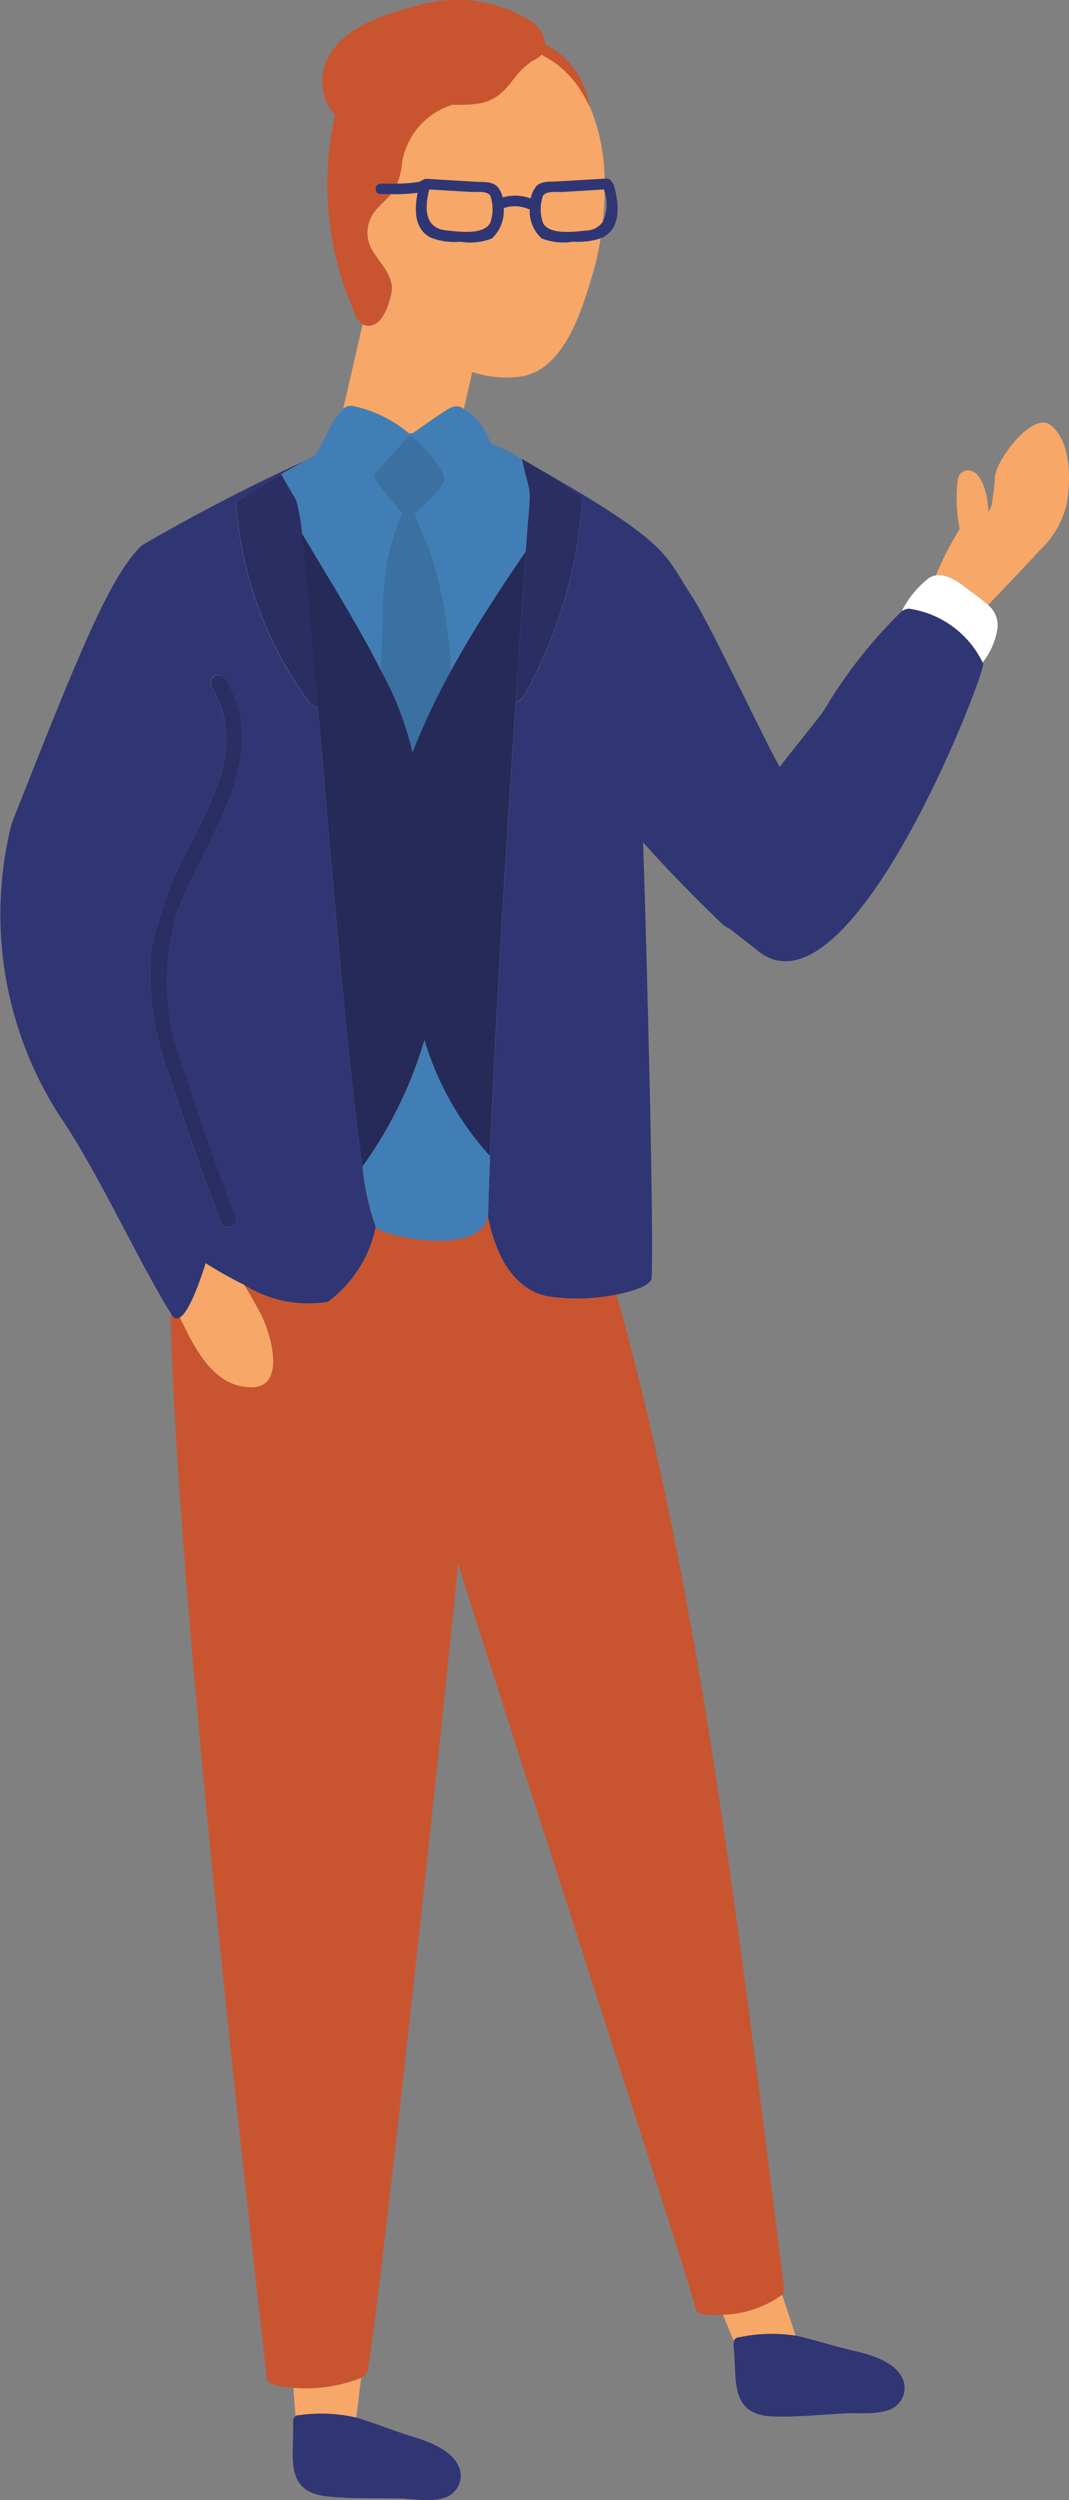 <svg id="グループ_10799" data-name="グループ 10799" xmlns="http://www.w3.org/2000/svg" xmlns:xlink="http://www.w3.org/1999/xlink" width="30.724" height="71.833" viewBox="0 0 30.724 71.833">
  <rect x="0" y="0" width="30.724" height="71.833" fill="#808080" stroke="none"/>
  <defs>
    <clipPath id="clip-path">
      <rect id="長方形_80949" data-name="長方形 80949" width="30.724" height="71.833" fill="none"/>
    </clipPath>
  </defs>
  <g id="グループ_10798" data-name="グループ 10798" transform="translate(0 0)" clip-path="url(#clip-path)">
    <path id="パス_43253" data-name="パス 43253" d="M72.055,154.941a.931.931,0,0,0,.132-.517,2.27,2.27,0,0,1-.132.517" transform="translate(-60.919 -146.131)" fill="#f7a767"/>
    <path id="パス_43254" data-name="パス 43254" d="M70.422,158.137a3.693,3.693,0,0,1,1.495.759l.115-.008c.286-.2.573-.406.867-.6.181-.117.315-.223.528-.135.024.009.044.029.067.041l.243-1.06a4.512,4.512,0,0,1-1.882-1.176.542.542,0,0,1-.114-.18,2.814,2.814,0,0,1-.447-.513c-.1.266-.272.533-.535.533a.344.344,0,0,1-.172-.046l-.56,2.439c.12-.105.2-.1.394-.055" transform="translate(-60.163 -146.446)" fill="#f7a767"/>
    <path id="パス_43255" data-name="パス 43255" d="M76.143,151.346a1.063,1.063,0,0,1-.338-.832l-.014,0a.992.992,0,0,0-.735-.038,1.089,1.089,0,0,1-.338.872,1.708,1.708,0,0,1-.908.095,1.928,1.928,0,0,1-.844-.115c-.482-.236-.483-.816-.38-1.291a5.458,5.458,0,0,1-.777.039c-.243.3-.557.472-.646.885-.178.825.652,1.1.682,1.83a.938.938,0,0,1-.132.517l0,.01a2.811,2.811,0,0,0,.446.514.542.542,0,0,0,.114.18,4.511,4.511,0,0,0,1.884,1.173,3.117,3.117,0,0,0,1.4.124c1.21-.192,1.708-1.813,2.011-2.794a8.749,8.749,0,0,0,.27-1.167,2.122,2.122,0,0,1-.787.095,1.708,1.708,0,0,1-.908-.095" transform="translate(-60.577 -144.493)" fill="#f7a767"/>
    <path id="パス_43256" data-name="パス 43256" d="M77.786,144.724a3.034,3.034,0,0,0-.3-.4c-.015-.018-.034-.032-.05-.05a2.749,2.749,0,0,0-.3-.278c-.04-.032-.084-.058-.127-.088a2.674,2.674,0,0,0-.291-.181c-.023-.012-.048-.022-.07-.033a.7.7,0,0,1-.214.154c-.041.023-.081.047-.117.072s-.073.055-.107.083a1.077,1.077,0,0,0-.087.08c-.028.03-.066.066-.1.1l-.068.078-.17.21c-.012.016-.025.032-.038.048-.035.043-.073.084-.109.125-.021.023-.041.047-.063.069s-.075.068-.113.1-.048.042-.074.061a1.269,1.269,0,0,1-.148.085c-.026.014-.05.031-.076.042a1.248,1.248,0,0,1-.28.083,3.885,3.885,0,0,1-.791.043,2.094,2.094,0,0,0-1.476,1.855,2.254,2.254,0,0,1-.123.417,3.33,3.33,0,0,0,.636-.05c.026-.006.15-.09.2-.087l1.441.087c.226.013.474-.021.631.166a.7.7,0,0,1,.127.283,1.282,1.282,0,0,1,.808.031.732.732,0,0,1,.135-.314c.155-.187.4-.153.631-.166l1.357-.082a5.538,5.538,0,0,0-.439-2.112,3.631,3.631,0,0,0-.233-.432" transform="translate(-61.084 -142.128)" fill="#f7a767"/>
    <path id="パス_43257" data-name="パス 43257" d="M75.122,149.958l-1.185-.071c-.133.5-.159,1.122.506,1.184.347.033,1.059.135,1.244-.214a1.17,1.17,0,0,0,0-.8c-.116-.139-.4-.091-.566-.1" transform="translate(-61.594 -144.438)" fill="#f7a767"/>
    <path id="パス_43258" data-name="パス 43258" d="M79.158,150.857c.184.351.9.247,1.244.214a.593.593,0,0,0,.466-.244c.032-.285.05-.577.055-.871-.006-.023-.01-.046-.015-.068l-1.186.071c-.165.009-.451-.038-.566.1a1.177,1.177,0,0,0,0,.8" transform="translate(-63.544 -144.438)" fill="#f7a767"/>
    <path id="パス_43259" data-name="パス 43259" d="M70.936,150.015l0-.011a2.329,2.329,0,0,0,.132-.517c-.033-.729-.86-1-.682-1.83.089-.412.4-.588.646-.884-.094,0-.191,0-.283,0-.2.006-.2-.3,0-.3.15-.005.308,0,.464,0a2.3,2.3,0,0,0,.123-.416,2.1,2.1,0,0,1,1.476-1.855,3.9,3.9,0,0,0,.787-.039,1.274,1.274,0,0,0,.279-.083c.028-.012.05-.028.077-.042a1.29,1.29,0,0,0,.148-.085c.026-.019.05-.041.074-.061.039-.033.078-.065.113-.1s.043-.046.063-.069c.036-.041.074-.082.108-.125l.038-.05.17-.21.067-.078c.031-.035.064-.068.1-.1s.057-.055.087-.08.069-.056.107-.083c.016-.011.029-.025.045-.035a.723.723,0,0,0,.073-.038.706.706,0,0,0,.214-.154l.007-.006c.023.011.041.027.063.039a2.782,2.782,0,0,1,.291.181c.042.029.086.056.126.088a2.7,2.7,0,0,1,.3.279.541.541,0,0,1,.05.05,3.04,3.04,0,0,1,.3.4,3.543,3.543,0,0,1,.233.432c0,.008.008.015.011.023a2.337,2.337,0,0,0-1.267-1.785.914.914,0,0,0-.439-.692,4.019,4.019,0,0,0-3.294-.407c-.936.247-2.149.622-2.57,1.6a1.465,1.465,0,0,0,.262,1.534,9.045,9.045,0,0,0,.521,5.586.68.68,0,0,0,.27.416.355.355,0,0,0,.172.048c.263,0,.432-.267.535-.533" transform="translate(-59.804 -141.194)" fill="#c8552f"/>
    <path id="パス_43260" data-name="パス 43260" d="M76.109,149.645a.725.725,0,0,0-.135.314,1.282,1.282,0,0,0-.808-.031.7.7,0,0,0-.128-.283c-.155-.187-.4-.153-.63-.166l-1.442-.087c-.046,0-.171.081-.2.087a3.334,3.334,0,0,1-.637.05c-.156,0-.313,0-.463,0-.2.006-.2.31,0,.3.092,0,.189,0,.283,0a5.359,5.359,0,0,0,.777-.039c-.1.475-.1,1.056.381,1.291a1.9,1.9,0,0,0,.843.115,1.71,1.71,0,0,0,.909-.095,1.091,1.091,0,0,0,.338-.87.99.99,0,0,1,.736.035l.013,0a1.064,1.064,0,0,0,.338.831,1.711,1.711,0,0,0,.909.095,2.09,2.09,0,0,0,.787-.095c.019-.008.039-.011.057-.02.555-.271.472-1,.329-1.495-.008-.03-.095-.2-.187-.2l-.083.005-1.359.079c-.226.014-.476-.021-.631.167m-1.3,1.028c-.184.351-.9.246-1.244.214-.666-.061-.639-.679-.506-1.183l1.185.071c.165.01.451-.036.567.1a1.17,1.17,0,0,1,0,.8m3.272-.97c.006.023.009.046.016.069a1.138,1.138,0,0,1-.056.871.589.589,0,0,1-.465.244c-.351.033-1.061.135-1.246-.214a1.177,1.177,0,0,1,0-.8c.116-.138.4-.091.567-.1l1.185-.071" transform="translate(-60.721 -144.253)" fill="#303673"/>
    <path id="パス_43261" data-name="パス 43261" d="M100.465,160.619c-.464-.332-1.459.891-1.565,1.474a8.073,8.073,0,0,1-.092.824.789.789,0,0,1-.1.213c-.009-.439-.164-1.185-.583-1.195a.311.311,0,0,0-.3.3,4.335,4.335,0,0,0,.06,1.385,9.171,9.171,0,0,0-.685,1.334c.372-.063.752.266,1.031.473a4.589,4.589,0,0,1,.474.377c.49-.516.986-1.029,1.467-1.554a2.7,2.7,0,0,0,.783-1.323c.127-.675.15-1.855-.489-2.311" transform="translate(-70.302 -148.422)" fill="#f7a767"/>
    <path id="パス_43262" data-name="パス 43262" d="M96.619,167.566a.553.553,0,0,0-.179.061,2.76,2.76,0,0,0-.8.968.39.39,0,0,1,.235-.07,2.8,2.8,0,0,1,2.088,1.544,2.073,2.073,0,0,0,.429-.985.767.767,0,0,0-.271-.669,4.66,4.66,0,0,0-.474-.377c-.278-.207-.659-.537-1.031-.473" transform="translate(-69.723 -151.032)" fill="#fff"/>
    <path id="パス_43263" data-name="パス 43263" d="M67.743,250.486l.06.814a.208.208,0,0,1,.1-.03,4.455,4.455,0,0,1,1.645.066l.142-1.138a4.393,4.393,0,0,1-1.943.287" transform="translate(-59.31 -181.875)" fill="#f7a767"/>
    <path id="パス_43264" data-name="パス 43264" d="M67.89,251.881a.2.2,0,0,0-.1.03c-.071.05-.066.15-.064.283.021.909-.254,1.887.973,2.021.707.077,1.442.044,2.154.063.4.011,1.166.161,1.489-.184a.658.658,0,0,0,.155-.711c-.186-.49-.865-.74-1.322-.88-.617-.189-1.05-.38-1.63-.552l-.016,0a4.468,4.468,0,0,0-1.645-.066" transform="translate(-59.301 -182.486)" fill="#303673"/>
    <path id="パス_43265" data-name="パス 43265" d="M87.435,246.959l.318.765a.146.146,0,0,1,.139-.111,4.5,4.5,0,0,1,1.636-.05l-.39-1.176a3.061,3.061,0,0,1-1.7.574" transform="translate(-66.659 -180.452)" fill="#f7a767"/>
    <path id="パス_43266" data-name="パス 43266" d="M88.075,248.281a.145.145,0,0,0-.139.111.706.706,0,0,0,0,.212c.085.906-.12,1.9,1.113,1.948.711.027,1.442-.058,2.153-.089.4-.018,1.175.078,1.472-.288a.656.656,0,0,0,.105-.72c-.219-.476-.914-.678-1.381-.785-.629-.144-1.074-.3-1.664-.437a.062.062,0,0,1-.024,0,4.478,4.478,0,0,0-1.637.05" transform="translate(-66.844 -181.121)" fill="#303673"/>
    <path id="パス_43267" data-name="パス 43267" d="M72.953,199.234c-1.062-.22-1.527-1.3-1.728-2.317-.154,1.2-3.059.6-3.215.329a3.558,3.558,0,0,1-1.375,2.149,3.462,3.462,0,0,1-2.415-.494c.211.327.38.652.461.8.293.538.791,2.161-.258,2.148-1.091-.014-1.619-1.133-2.046-2.006-.078.048-.154.034-.222-.07-.014-.023-.03-.05-.044-.075.174,8.56,2.69,29.8,2.765,30.651.013.145.339.226.766.251a4.39,4.39,0,0,0,1.942-.286.343.343,0,0,0,.189-.2c.37-1.988,2.432-21.225,2.6-23.207.882,2.887,6.7,20.763,6.834,21.434.03.15.362.192.776.159a3.066,3.066,0,0,0,1.7-.574.238.238,0,0,0,.064-.174c-1.354-10.689-2.449-20.141-4.821-28.568a5.68,5.68,0,0,1-1.98.05" transform="translate(-57.208 -161.99)" fill="#c8552f"/>
    <path id="パス_43268" data-name="パス 43268" d="M62.535,200.657c.426.874.955,1.994,2.045,2.006,1.05.014.552-1.61.259-2.148-.082-.15-.251-.476-.462-.8a11.367,11.367,0,0,1-1.1-.619s-.4,1.357-.74,1.564" transform="translate(-57.367 -162.802)" fill="#f7a767"/>
    <path id="パス_43269" data-name="パス 43269" d="M67.864,164.114h0l-.02-.034.02.034" transform="translate(-59.348 -149.735)" fill="#303673"/>
    <path id="パス_43270" data-name="パス 43270" d="M59.457,186.923c.341-.207.74-1.564.74-1.564a11.317,11.317,0,0,0,1.1.62,3.459,3.459,0,0,0,2.415.494,3.568,3.568,0,0,0,1.375-2.149,7.374,7.374,0,0,1-.38-1.742c-.426-2.9-.9-8.7-1.279-13.173a.552.552,0,0,1-.27-.172A10.963,10.963,0,0,1,61.07,163.5c.361-.241.827-.522,1.3-.8h0l0-.006c.241-.14.48-.271.716-.4a53.134,53.134,0,0,0-4.719,2.444c-.9.852-1.769,2.992-3.741,7.988a10.673,10.673,0,0,0,1.454,8.52c1.053,1.568,2.236,4.15,3.105,5.535.015.023.032.05.045.075.067.105.143.118.222.071m-.815-10.546a10.77,10.77,0,0,1,1.173-3.135c.7-1.427,1.487-2.921.558-4.446a.227.227,0,0,1,.392-.229c1.436,2.343-.663,4.634-1.407,6.819a6.809,6.809,0,0,0,.246,4.463c.451,1.412.945,2.808,1.465,4.2.1.276-.337.394-.439.122-.52-1.388-1.014-2.785-1.465-4.2a7.967,7.967,0,0,1-.522-3.592" transform="translate(-54.289 -149.068)" fill="#303673"/>
    <path id="パス_43271" data-name="パス 43271" d="M78.212,162.26v-.018l0,0-.024-.014.025.018a.028.028,0,0,0,0,.016" transform="translate(-63.207 -149.043)" fill="#303673"/>
    <path id="パス_43272" data-name="パス 43272" d="M88.792,166.593a.39.39,0,0,0-.234.071,13.621,13.621,0,0,0-2.233,2.84c-.219.317-1.036,1.3-1.277,1.637-.473-.83-2.034-4.17-2.531-4.914-.8-1.2-.523-1.475-4.727-3.842a15.3,15.3,0,0,1,1.583,1.039,13.2,13.2,0,0,1-1.63,5.6.635.635,0,0,1-.284.277c-.271,4.1-.608,9.571-.738,13.015-.021.574-.044,1.193-.05,1.634a.724.724,0,0,1-.014.082c.2,1.016.666,2.1,1.727,2.317a5.681,5.681,0,0,0,1.98-.053c.557-.108.99-.28,1-.478.07-1.017-.123-9.011-.245-12.514.713.8,1.472,1.573,2.247,2.32a.843.843,0,0,0,.251.168l.876.688c2.658,1.9,6.468-8.023,6.4-8.307,0-.01-.009-.021-.012-.031a2.8,2.8,0,0,0-2.089-1.545" transform="translate(-62.637 -149.102)" fill="#303673"/>
    <path id="パス_43273" data-name="パス 43273" d="M67.19,162.943h0" transform="translate(-59.103 -149.311)" fill="#2a2e63"/>
    <path id="パス_43274" data-name="パス 43274" d="M67.009,164.639a4.866,4.866,0,0,0-.165-.953.354.354,0,0,1-.019-.033c-.138-.237-.281-.472-.41-.713-.478.276-.944.558-1.3.8a10.969,10.969,0,0,0,2.092,5.738.552.552,0,0,0,.268.172c-.183-2.136-.346-3.969-.474-5.031,0,.007.009.013.013.019" transform="translate(-58.328 -149.309)" fill="#2a2e63"/>
    <path id="パス_43275" data-name="パス 43275" d="M78.12,162.259c.2.94.259.719.191,1.5-.011.128-.038.463-.087,1.125l.009-.013c-.07.988-.178,2.542-.3,4.362a.642.642,0,0,0,.284-.277,13.2,13.2,0,0,0,1.63-5.6,15.212,15.212,0,0,0-1.584-1.04l-.171-.1.021.014,0,0v.018" transform="translate(-63.114 -149.042)" fill="#2a2e63"/>
    <path id="パス_43276" data-name="パス 43276" d="M72.7,188.86a12.076,12.076,0,0,1-1.782,3.637,7.468,7.468,0,0,0,.379,1.742c.157.268,3.061.877,3.215-.329a.606.606,0,0,0,.014-.082c.008-.44.032-1.06.053-1.634A8.577,8.577,0,0,1,72.7,188.86" transform="translate(-60.494 -158.983)" fill="#417eb6"/>
    <path id="パス_43277" data-name="パス 43277" d="M67.192,161.765h0c.129.239.27.472.407.706a.361.361,0,0,1,.019.042,4.88,4.88,0,0,1,.165.95c.764,1.292,1.58,2.581,2.264,3.924.03-.791.07-1.554.065-1.872a7.031,7.031,0,0,1,.547-2.634c-.274-.315-.532-.641-.776-.98a.146.146,0,0,1,.005-.154c.157-.2.86-.967.967-1.084s1.094,1,1.019,1.287c-.043.165-.259.351-.373.477a5.836,5.836,0,0,1-.482.466c.128.387.328.761.458,1.146.029.087.056.174.081.26a.091.091,0,0,1,.011.02c.063.2.112.4.155.6s.095.419.133.632a16.087,16.087,0,0,1,.213,1.843c.644-1.176,1.385-2.307,2.141-3.414.05-.662.075-1,.086-1.125.068-.785.014-.563-.191-1.5a.077.077,0,0,0,0-.016l-.025-.018,0,0a4.61,4.61,0,0,0-.887-.446,1.664,1.664,0,0,0-.756-.985c-.023-.011-.043-.031-.066-.041-.213-.088-.348.018-.528.135-.294.191-.581.394-.867.6l-.115.008a3.693,3.693,0,0,0-1.495-.759c-.192-.048-.274-.05-.394.055a.55.55,0,0,0-.055.047c-.345.354-.479.911-.8,1.311-.068.036-.142.08-.211.118-.237.13-.475.263-.716.4l0,.006" transform="translate(-59.103 -148.134)" fill="#417eb6"/>
    <path id="パス_43278" data-name="パス 43278" d="M71.988,168.592a9.624,9.624,0,0,1,.568,1.68,19.531,19.531,0,0,1,1.11-2.362,16.228,16.228,0,0,0-.213-1.843q-.058-.318-.134-.632c-.043-.2-.092-.4-.155-.6l-.012-.021c-.026-.087-.05-.174-.081-.259-.13-.386-.33-.76-.458-1.148a5.543,5.543,0,0,0,.482-.466,1.533,1.533,0,0,0,.373-.476c.075-.29-.918-1.4-1.019-1.287s-.81.883-.967,1.084a.147.147,0,0,0-.005.154q.366.509.776.981a7.014,7.014,0,0,0-.547,2.633c0,.318-.036,1.08-.066,1.872.117.229.239.455.346.688" transform="translate(-60.697 -148.65)" fill="#3a70a2"/>
    <path id="パス_43279" data-name="パス 43279" d="M74.56,166.156c-.757,1.108-1.5,2.238-2.141,3.413a19.546,19.546,0,0,0-1.113,2.362,9.642,9.642,0,0,0-.568-1.68c-.108-.233-.229-.459-.346-.688-.684-1.343-1.5-2.631-2.264-3.924l-.013-.018c.128,1.062.291,2.895.474,5.031.383,4.468.852,10.271,1.279,13.174a12.1,12.1,0,0,0,1.781-3.638,8.575,8.575,0,0,0,1.88,3.334c.13-3.444.467-8.912.738-13.016.121-1.821.228-3.375.3-4.362l-.009.014" transform="translate(-59.449 -150.31)" fill="#252a59"/>
    <path id="パス_43280" data-name="パス 43280" d="M63.2,187.843c.1.272.543.154.439-.122-.521-1.387-1.014-2.785-1.466-4.2a6.81,6.81,0,0,1-.245-4.463c.745-2.184,2.843-4.475,1.407-6.819a.227.227,0,0,0-.391.229c.928,1.526.144,3.02-.559,4.446a10.785,10.785,0,0,0-1.173,3.135,7.966,7.966,0,0,0,.521,3.592c.451,1.412.945,2.808,1.465,4.2" transform="translate(-56.863 -152.741)" fill="#2a2e63"/>
  </g>
</svg>
